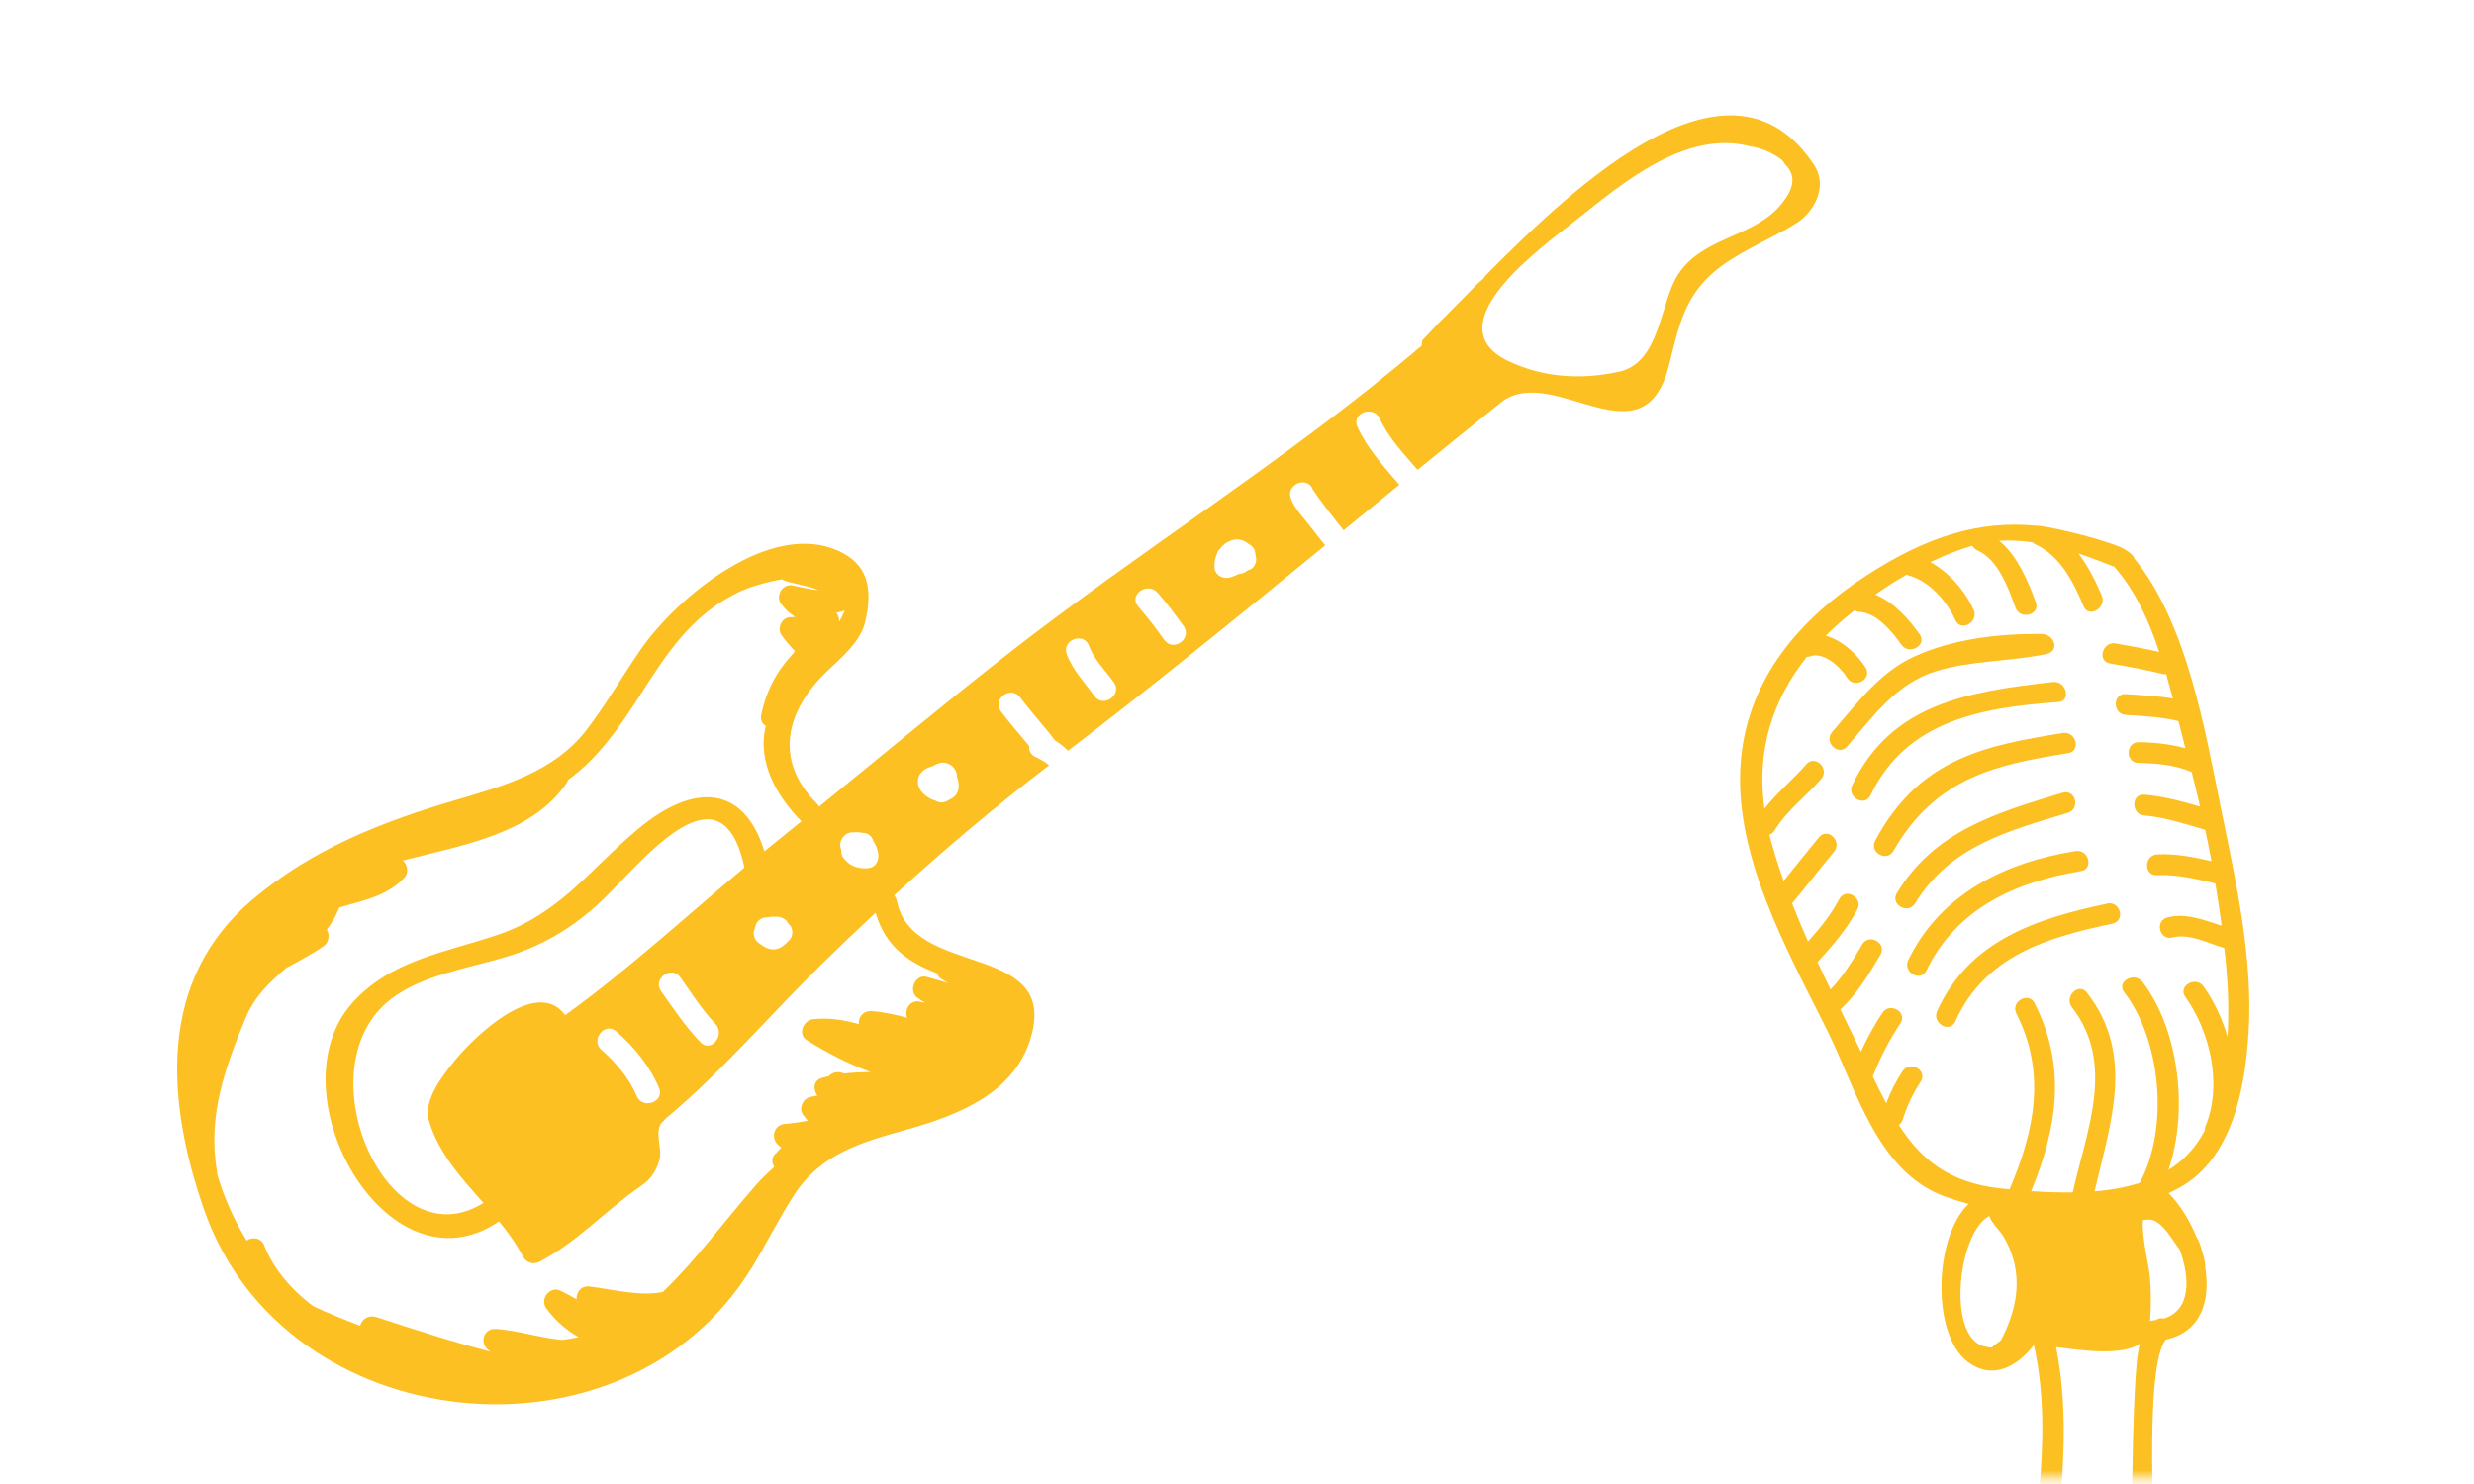 <svg width="270" height="162" viewBox="0 0 270 162" fill="none" xmlns="http://www.w3.org/2000/svg">
<mask id="mask0_2059_2769" style="mask-type:luminance" maskUnits="userSpaceOnUse" x="0" y="0" width="270" height="162">
<path d="M269.04 161.35H0L4.44 51.58L0 0H269.04L266.88 95.28L269.04 161.35Z" fill="white"/>
</mask>
<g mask="url(#mask0_2059_2769)">
<path d="M245.39 112.89C245.92 104.57 244.02 96.27 242.37 88.18C240.62 79.57 238.66 68.02 232.92 60.95C232.85 60.52 231.8 59.88 231.4 59.72C228.27 58.45 222.63 57.3 222.36 57.4C216.01 56.76 210.3 58.55 203.72 62.81C196.46 67.51 190.86 73.98 190.01 82.8C189.02 93.09 195 103.62 199.41 112.48C202.58 118.85 204.81 127.92 212.3 130.64C213.11 130.93 213.96 131.19 214.84 131.43C211.03 135.08 210.79 145.69 214.74 148.66C217.5 150.74 220.2 149.12 221.97 146.82C224.29 157.34 221.56 167.91 220.96 178.49C220.7 183.09 221.91 191.55 228.09 191.04C227.94 201.88 230.65 212.69 228.98 223.51C227.44 233.49 218.53 240.4 208.64 239.94C191.84 239.17 177.22 220.4 175.93 204.66C175.35 197.53 178.5 188.85 184.87 185.27C184.52 189.38 184.82 193.61 185.88 197.9C187.64 205.03 192.21 222.44 202.94 220.56C212.33 218.92 213.34 205.81 211.23 198.52C208.89 190.48 201.9 183.46 193.69 181.64C191.67 181.19 189.72 181.24 187.89 181.64C189 175.1 190.96 169.56 195.86 163.63C196.79 162.5 194.57 162.13 193.63 163.26C188.39 169.6 186.41 174.88 185.2 182.54C180.66 184.59 177.08 188.93 175.31 193.68C172.23 201.91 173.78 210.49 177.43 218.26C183.83 231.84 201.99 247.8 218.08 240.67C238.17 231.77 230.03 207.54 230.4 190.47C237.17 187.98 234.96 180.17 235.15 173.74C235.29 169.07 233.88 149.38 236.36 146.24C240.26 145.39 241.26 141.96 240.66 138.31C240.78 138.03 240.2 136 239.9 135.34C239.86 135.25 239.8 135.18 239.74 135.1C238.99 133.24 237.92 131.51 236.67 130.25C237.13 130.03 237.59 129.81 238.03 129.56C243.66 126.29 245.01 118.78 245.38 112.88L245.39 112.89ZM187.56 184.14C188.42 183.89 189.31 183.69 190.26 183.62C199.97 182.91 207.66 193.03 209.63 201.43C210.92 206.93 209.41 215.78 203.56 218.15C199.39 219.84 194.86 214.28 193.11 211.49C191.5 208.94 190.62 205.93 189.75 203.07C187.74 196.49 186.94 190.18 187.56 184.14ZM218.39 146.26C218.28 146.48 217.42 146.89 217.43 147.1C217.14 147.1 216.83 147.05 216.52 146.97C212.44 145.89 213.68 134.56 217.09 132.75C217.43 133.62 218.31 134.36 218.75 135.16C220.9 138.96 220.23 142.76 218.39 146.27V146.26ZM232.7 185.37C231.75 188.94 229.16 189.57 224.93 187.28C223.8 185.6 223.25 183.75 223.28 181.74C222.95 177.86 223.62 173.84 224.12 170.01C225.11 162.42 225.89 154.61 224.39 147.06C226.7 147.33 231.43 148.12 233.55 146.69C232.31 149.88 232.67 184.15 232.71 185.37H232.7ZM237.9 136.47C239.05 139.62 239.07 143.05 236.14 143.94C235.86 143.87 235.57 143.91 235.29 144.1C235.11 144.12 234.95 144.16 234.76 144.17C234.72 144.17 234.69 144.19 234.65 144.2C234.77 142.53 234.77 140.85 234.61 139.18C234.53 138.34 233.72 134.92 233.86 133.21C234.9 132.96 235.42 133.32 236.16 134.08C236.66 134.59 237.48 135.89 237.91 136.47H237.9ZM236.65 127.71C238.92 121.13 237.71 112.22 233.81 107.18C232.93 106.04 230.93 107.16 231.83 108.33C235.82 113.5 236.76 123.11 233.52 129.13C231.96 129.63 230.29 129.92 228.59 130.06C230.34 122.51 233.03 115.13 227.75 108.35C226.86 107.2 225.23 108.81 226.12 109.96C230.91 116.1 227.72 123.43 226.21 130.16C226.21 130.16 226.21 130.16 226.21 130.17C224.67 130.19 223.14 130.13 221.67 130.03C224.48 123.19 225.59 116.49 222.04 109.51C221.38 108.21 219.39 109.35 220.06 110.66C223.35 117.13 222.03 123.5 219.31 129.83C219.01 129.8 218.7 129.77 218.41 129.74C212.68 129.14 209.61 126.52 207.23 122.81C207.41 122.68 207.56 122.51 207.64 122.25C208.11 120.76 208.75 119.38 209.61 118.08C210.42 116.84 208.44 115.72 207.63 116.94C206.9 118.04 206.32 119.21 205.85 120.44C205.35 119.5 204.86 118.5 204.37 117.47C204.4 117.41 204.45 117.38 204.47 117.31C205.25 115.34 206.23 113.48 207.4 111.71C208.22 110.47 206.23 109.35 205.43 110.57C204.53 111.92 203.77 113.34 203.09 114.8C202.35 113.26 201.59 111.72 200.84 110.19C200.85 110.18 200.87 110.18 200.88 110.17C202.69 108.48 203.97 106.35 205.22 104.23C205.97 102.96 203.99 101.83 203.24 103.09C202.22 104.83 201.17 106.55 199.78 108.01C199.3 107.02 198.82 106.03 198.36 105.03C199.98 103.25 201.57 101.43 202.7 99.29C203.38 97.98 201.4 96.85 200.72 98.15C199.82 99.87 198.61 101.35 197.32 102.78C196.71 101.41 196.13 100.02 195.58 98.62C197.13 96.76 198.6 94.85 200.15 92.99C201.09 91.87 199.47 90.26 198.53 91.39C197.22 92.96 195.95 94.57 194.66 96.16C194.09 94.55 193.57 92.93 193.14 91.26C193.13 91.21 193.12 91.16 193.11 91.12C193.32 91.04 193.52 90.91 193.66 90.67C194.98 88.49 197.09 86.94 198.75 85.04C199.72 83.93 198.1 82.33 197.13 83.44C195.67 85.11 193.93 86.54 192.56 88.28C191.67 81.85 193.47 76.38 197.19 71.71C197.29 71.71 197.39 71.71 197.5 71.66C199.04 71.08 200.86 72.83 201.61 74.02C202.39 75.25 204.38 74.12 203.6 72.87C202.71 71.46 201.04 69.89 199.25 69.4C200.21 68.43 201.28 67.51 202.4 66.62C202.55 66.72 202.73 66.79 202.95 66.8C204.83 66.9 206.52 68.98 207.52 70.39C208.36 71.57 210.35 70.44 209.5 69.24C208.3 67.55 206.66 65.7 204.65 64.91C205.75 64.14 206.9 63.41 208.08 62.73C208.13 62.75 208.17 62.79 208.23 62.8C210.53 63.39 212.46 65.61 213.41 67.71C214.01 69.04 216 67.89 215.39 66.56C214.47 64.52 212.73 62.5 210.67 61.36C212.15 60.65 213.66 60.05 215.21 59.58C215.4 59.77 215.56 59.98 215.87 60.12C218.07 61.11 219.19 64.21 219.96 66.34C220.46 67.71 222.68 67.13 222.18 65.76C221.37 63.52 220.17 60.65 218.18 59.03C219.39 58.95 220.61 59.03 221.82 59.2C221.9 59.28 221.98 59.36 222.11 59.41C224.82 60.65 226.3 63.55 227.39 66.18C227.95 67.53 229.93 66.37 229.38 65.03C228.72 63.46 227.9 61.83 226.83 60.42C228.17 60.87 229.49 61.37 230.75 61.88C230.76 61.89 230.76 61.91 230.78 61.92C233.03 64.48 234.51 67.73 235.65 71.17C234.07 70.81 232.49 70.52 230.9 70.24C229.46 69.99 228.82 72.18 230.28 72.43C232.2 72.76 234.11 73.1 236 73.57C236.14 73.61 236.28 73.6 236.41 73.59C236.66 74.48 236.9 75.37 237.13 76.25C235.45 75.96 233.73 75.89 232.02 75.77C230.55 75.66 230.52 77.94 231.99 78.04C233.93 78.18 235.87 78.25 237.75 78.72C238 79.73 238.25 80.71 238.5 81.68C236.85 81.23 235.14 81.04 233.43 81.02C231.95 81 231.92 83.27 233.4 83.29C235.35 83.32 237.39 83.5 239.19 84.28C239.52 85.53 239.81 86.79 240.1 88.05C238.11 87.47 236.12 86.93 234.04 86.75C232.57 86.62 232.55 88.89 234.01 89.02C236.3 89.22 238.48 89.95 240.67 90.59C240.91 91.73 241.14 92.87 241.35 94.01C239.41 93.56 237.43 93.17 235.44 93.27C233.97 93.34 233.93 95.61 235.41 95.54C237.57 95.44 239.69 95.95 241.77 96.44C242.03 97.97 242.26 99.51 242.46 101.05C240.52 100.44 238.57 99.62 236.54 100.15C235.11 100.52 235.69 102.72 237.12 102.34C238.93 101.87 240.94 102.97 242.74 103.49C242.8 104.05 242.88 104.61 242.93 105.17C243.17 107.79 243.27 110.5 243.1 113.18C242.51 111.16 241.61 109.26 240.48 107.68C239.64 106.5 237.64 107.63 238.5 108.83C241.23 112.67 242.54 118.44 240.71 122.91C240.64 123.08 240.61 123.24 240.62 123.39C239.65 125.29 238.29 126.7 236.65 127.72V127.71Z" fill="#FDC022"/>
<path d="M222.79 69.2C218.03 69.17 213.14 69.76 208.98 71.64C205.12 73.38 202.68 76.78 199.96 79.89C198.99 81 200.61 82.6 201.58 81.49C204.47 78.17 206.92 74.61 211.33 73.26C215.19 72.08 219.41 72.23 223.36 71.39C224.81 71.08 224.25 69.21 222.78 69.2H222.79Z" fill="#FDC022"/>
<path d="M224.04 74.45C214.51 75.52 206.39 76.89 202.15 85.69C201.51 87.01 203.49 88.15 204.13 86.83C208.04 78.71 216.11 77.24 224.62 76.64C226.09 76.54 225.51 74.28 224.04 74.45Z" fill="#FDC022"/>
<path d="M225.12 80.02C216.83 81.36 209.49 82.71 204.66 91.75C203.96 93.05 205.91 94.16 206.64 92.89C211.3 84.76 218.06 83.45 225.7 82.22C227.16 81.98 226.57 79.79 225.12 80.02Z" fill="#FDC022"/>
<path d="M225.09 86.54C217.87 88.72 211.17 90.69 207.02 97.48C206.25 98.74 208.23 99.87 209 98.62C212.8 92.39 219.1 90.72 225.67 88.73C227.08 88.3 226.51 86.11 225.09 86.54Z" fill="#FDC022"/>
<path d="M226.5 92.91C218.83 94.14 211.79 97.55 208.26 104.8C207.62 106.12 209.6 107.26 210.24 105.94C213.52 99.18 219.97 96.25 227.08 95.1C228.54 94.87 227.95 92.67 226.5 92.91Z" fill="#FDC022"/>
<path d="M229.97 98.64C222.25 100.27 214.88 102.67 211.41 110.37C210.81 111.7 212.78 112.84 213.39 111.51C216.62 104.33 223.4 102.34 230.54 100.83C231.99 100.52 231.4 98.33 229.96 98.63L229.97 98.64Z" fill="#FDC022"/>
<path d="M82 138.48C83.63 135.81 84.99 133.02 86.7 130.39C89.63 125.9 94.13 124.67 98.97 123.31C104.65 121.72 110.92 119.28 112.59 112.95C115.26 102.8 99.51 106.78 97.88 98.34C97.83 98.09 97.72 97.9 97.58 97.74C103.02 92.77 108.64 88.02 114.5 83.54C114.23 83.32 113.95 83.13 113.65 82.96C113.65 82.96 113.63 82.96 113.62 82.95C113.44 82.85 113.26 82.74 113.07 82.66C112.48 82.41 112.27 81.92 112.32 81.44C111.3 80.17 110.2 78.96 109.23 77.65C108.23 76.3 110.34 74.79 111.34 76.13C112.54 77.75 113.92 79.22 115.13 80.82C115.65 81.15 116.13 81.53 116.57 81.95C126.08 74.67 135.37 67.11 144.63 59.53C144.07 58.86 143.53 58.17 143.01 57.48C142.3 56.56 141.26 55.51 140.87 54.39C140.32 52.81 142.75 51.9 143.3 53.49C143.27 53.41 143.72 54.11 143.9 54.35C144.37 54.99 144.85 55.63 145.34 56.25C145.77 56.79 146.19 57.35 146.63 57.89C148.65 56.23 150.68 54.57 152.71 52.92C151.03 50.93 149.25 49.02 148.14 46.61C147.45 45.09 149.88 44.19 150.58 45.7C151.55 47.82 153.18 49.53 154.71 51.29C157.79 48.78 160.88 46.28 163.99 43.79C169.72 39.74 179.39 50.9 182.16 39.83C183.27 35.38 183.9 31.95 187.9 29.02C190.41 27.19 193.34 26.04 195.97 24.42C198.01 23.16 199.53 20.34 197.97 17.99C188.95 4.35 172.47 19.63 162.09 30.11C162.01 30.27 161.89 30.43 161.72 30.57C161.53 30.72 161.36 30.88 161.18 31.04C159.56 32.68 158.13 34.16 156.91 35.35C156.37 35.94 155.82 36.52 155.26 37.1C155.18 37.3 155.15 37.51 155.17 37.72C140.72 50.05 124.31 60.14 109.37 71.87C102.63 77.17 96.04 82.65 89.39 88.06C89.33 87.95 89.27 87.84 89.17 87.74C84.33 82.93 85.86 77.5 90.24 73.3C91.81 71.79 93.96 70.05 94.45 67.78C95.15 64.62 94.94 61.87 91.84 60.3C84.21 56.43 73.75 65.37 69.94 70.88C67.89 73.84 66.14 76.93 63.93 79.78C60.46 84.24 54.94 85.82 49.76 87.33C41.68 89.7 34.08 92.7 27.58 98.18C17.13 106.99 18.14 120.15 22.25 132C30.97 157.14 68.21 160.96 82 138.45V138.48ZM171.95 24.07C177.11 19.97 183.99 14.13 190.98 15.97C192.17 16.16 193.32 16.6 194.37 17.39C194.56 17.53 194.68 17.7 194.75 17.87C196.19 19.25 195.68 20.74 194.35 22.35C191.34 25.99 185.77 25.8 183.08 30.05C181.16 33.09 181.19 39.57 176.73 40.57C172.61 41.48 168.44 41.24 164.6 39.41C156.25 35.42 168.77 26.6 171.94 24.08L171.95 24.07ZM78.07 111.76C79.21 112.96 77.59 114.99 76.44 113.78C74.81 112.07 73.52 110.13 72.15 108.21C71.18 106.85 73.28 105.33 74.25 106.69C75.47 108.41 76.6 110.22 78.06 111.75L78.07 111.76ZM71.92 118.74C72.58 120.28 70.14 121.18 69.49 119.65C68.66 117.7 67.24 116 65.65 114.62C64.39 113.52 66.01 111.5 67.27 112.6C69.22 114.3 70.9 116.36 71.92 118.75V118.74ZM86.18 102.59C85.7 103.07 85.23 103.59 84.51 103.64C83.82 103.69 83.27 103.28 82.75 102.9C82.33 102.59 82.09 101.84 82.38 101.36C82.38 101.36 82.39 101.35 82.39 101.34C82.46 100.7 82.95 100.1 83.74 100.14C84.06 100.05 84.42 100.08 84.74 100.07C85.3 100.07 85.8 100.33 86.03 100.81C86.09 100.88 86.16 100.94 86.22 101.01C86.56 101.41 86.56 102.2 86.18 102.58V102.59ZM94.73 94.78C93.81 94.85 92.87 94.61 92.29 93.92C91.95 93.66 91.76 93.19 91.81 92.76C91.39 91.93 92.16 90.67 93.28 90.88C93.3 90.88 93.31 90.88 93.33 90.88C93.15 90.83 93.2 90.88 93.41 90.85C93.56 90.85 93.71 90.85 93.86 90.87C93.92 90.87 93.98 90.89 94.05 90.91C94.47 90.9 94.85 91.04 95.13 91.42C95.22 91.54 95.28 91.69 95.32 91.84C95.57 92.17 95.72 92.59 95.82 93.03C96 93.81 95.65 94.71 94.73 94.77V94.78ZM101.76 83.65C101.88 83.58 102 83.52 102.12 83.46C102.19 83.42 102.27 83.4 102.35 83.37C102.39 83.35 102.43 83.33 102.48 83.32C102.55 83.3 102.6 83.31 102.66 83.29C102.71 83.28 102.76 83.25 102.81 83.25C102.83 83.25 102.85 83.25 102.87 83.25C102.99 83.25 103.1 83.26 103.22 83.29C103.87 83.42 104.36 83.96 104.44 84.64C104.44 84.68 104.44 84.73 104.44 84.78C104.69 85.51 104.76 86.36 104.19 86.92C103.99 87.11 103.76 87.24 103.52 87.34C103.02 87.7 102.46 87.67 102.05 87.38C101.92 87.34 101.78 87.31 101.66 87.25C100.96 86.91 100.22 86.29 100.18 85.44C100.13 84.41 100.89 83.87 101.76 83.65ZM134.36 58.99C135.1 58.75 135.77 58.95 136.26 59.38C136.68 59.58 136.98 59.96 136.99 60.42C136.99 60.46 137.01 60.48 137.02 60.52C137.02 60.55 137.01 60.58 137.02 60.61C137.05 60.71 137.08 60.81 137.09 60.92C137.15 61.33 136.93 61.88 136.56 62.1C136.43 62.18 136.28 62.23 136.13 62.27C136.09 62.31 136.06 62.35 136.01 62.39C135.75 62.57 135.47 62.64 135.17 62.67C134.88 62.82 134.58 62.93 134.28 63.03C133.5 63.27 132.59 62.81 132.54 61.94C132.51 61.46 132.59 60.98 132.78 60.54C132.83 60.3 132.94 60.08 133.14 59.91C133.44 59.5 133.85 59.17 134.37 59.01L134.36 58.99ZM126.32 64.69C127.35 65.84 128.26 67.09 129.17 68.34C130.15 69.7 128.05 71.22 127.07 69.86C126.16 68.61 125.25 67.37 124.22 66.21C123.11 64.96 125.22 63.46 126.32 64.69ZM118.85 70.51C119.38 71.97 120.65 73.23 121.55 74.47C122.54 75.82 120.43 77.34 119.45 75.99C118.4 74.55 117.04 73.12 116.42 71.42C115.85 69.85 118.28 68.94 118.86 70.51H118.85ZM81.25 94.7C74.78 100.11 68.46 105.93 61.68 110.82C58.64 106.63 51.92 112.97 49.59 115.83C48.31 117.4 46.17 120.12 46.81 122.33C47.85 125.89 50.34 128.58 52.76 131.32C42.29 137.87 32.95 116.62 42.63 109.09C46.02 106.45 51.1 105.7 55.13 104.49C58.97 103.34 62.15 101.5 65.13 98.83C69.41 95.02 78.59 82.41 81.24 94.69L81.25 94.7ZM92.19 66.64C92.04 67.02 91.84 67.44 91.57 67.91C91.62 67.55 91.5 67.19 91.26 66.89C91.57 66.84 91.88 66.75 92.19 66.64ZM62.94 141.84C62.35 141.52 61.77 141.19 61.18 140.9C60.01 140.33 58.88 141.81 59.62 142.82C60.63 144.21 61.82 145.2 63.16 145.98C62.56 146.09 61.96 146.19 61.36 146.27C59 146.06 56.67 145.27 54.2 145.07C52.66 144.95 52.26 146.77 53.49 147.52C53.52 147.54 53.55 147.55 53.58 147.57C49.37 146.48 45.23 145.14 41.08 143.78C40.22 143.5 39.46 144.04 39.31 144.73C37.59 144.06 35.87 143.39 34.2 142.6C31.8 140.82 29.81 138.46 28.85 135.98C28.5 135.07 27.53 135.01 26.91 135.42C25.77 133.54 24.83 131.56 24.12 129.51C23.96 129.06 23.83 128.6 23.69 128.14C23.69 128.06 23.71 128 23.69 127.91C22.63 121.88 24.53 116.64 26.8 111.14C27.79 108.74 29.5 107.14 31.28 105.64C32.71 104.87 34.13 104.12 35.35 103.26C35.9 102.87 35.99 102.02 35.67 101.47C36.19 100.78 36.65 100.02 36.99 99.16C36.99 99.14 36.99 99.11 37 99.09C37.2 99.03 37.39 98.95 37.6 98.9C40.03 98.22 42.41 97.67 44.16 95.78C44.63 95.27 44.48 94.37 43.96 93.94C50.77 92.2 58.1 90.99 61.86 85.45C61.93 85.35 61.95 85.24 61.99 85.14C65.18 82.84 67.49 79.56 69.65 76.21C72.73 71.42 75.38 67.17 80.61 64.64C81.7 64.11 83.49 63.56 85.35 63.24C85.4 63.27 85.44 63.3 85.49 63.33C86.52 63.74 88.12 63.9 89.35 64.43C88.4 64.35 87.45 64.09 86.49 63.91C85.39 63.7 84.59 65.04 85.25 65.93C85.7 66.53 86.21 66.98 86.78 67.35C86.6 67.35 86.41 67.37 86.24 67.37C85.26 67.43 84.76 68.64 85.33 69.39C85.78 70 86.24 70.55 86.74 71.07C86.69 71.14 86.64 71.22 86.59 71.3C84.82 73.2 83.63 75.33 83.08 78.02C82.96 78.61 83.2 79.03 83.58 79.25C83.58 79.29 83.56 79.32 83.55 79.36C82.63 83.26 84.85 87.02 87.46 89.66C86.46 90.47 85.47 91.28 84.47 92.08C84.12 92.36 83.77 92.66 83.42 92.94C81.21 85.7 75.75 85.42 69.73 90.42C64.44 94.81 61.14 99.77 54.21 102.09C48.54 103.99 42.61 104.83 38.45 109.48C29.7 119.27 42.26 141.66 54.46 133.33C55.43 134.51 56.32 135.74 57.02 137.08C57.44 137.88 58.19 138.11 58.98 137.69C63.04 135.53 66.11 132.12 69.87 129.53C71.02 128.74 71.58 127.93 71.97 126.61C72.34 125.37 71.24 123.26 72.43 122.36C72.53 122.28 72.59 122.19 72.66 122.1C78.73 117.05 84 110.82 89.63 105.3C91.59 103.38 93.56 101.5 95.56 99.63C96.62 103.35 99.15 105.05 102.26 106.25C102.33 106.46 102.44 106.66 102.65 106.8C102.92 106.99 103.21 107.15 103.49 107.32C102.7 107.08 101.91 106.84 101.12 106.64C99.87 106.32 99.09 108.18 100.11 108.91C100.39 109.11 100.68 109.29 100.97 109.47C100.77 109.43 100.56 109.38 100.36 109.34C99.27 109.13 98.68 110.27 98.99 111.1C97.73 110.77 96.46 110.47 95.16 110.38C94.19 110.31 93.64 111.07 93.73 111.8C92.12 111.34 90.47 111.07 88.71 111.26C87.69 111.38 87.03 112.91 88.03 113.54C90.2 114.9 92.56 116.13 95.01 117.03C94.05 117.04 93.09 117.08 92.13 117.19C92.05 117.17 91.96 117.14 91.88 117.11C91.29 116.92 90.77 117.13 90.44 117.49C90.2 117.55 89.95 117.59 89.71 117.67C88.72 117.96 88.73 118.95 89.21 119.6C88.76 119.67 88.42 119.74 88.27 119.8C87.52 120.09 87.16 121.09 87.68 121.75C87.87 121.99 88.02 122.18 88.16 122.35C87.31 122.51 86.46 122.63 85.6 122.7C84.44 122.83 84.09 124.24 84.92 124.98C85.04 125.08 85.15 125.18 85.27 125.29C85.04 125.52 84.82 125.75 84.59 125.98C84.18 126.4 84.23 126.94 84.49 127.38C83.79 128.02 83.11 128.68 82.47 129.4C78.93 133.44 76.06 137.46 72.35 141.03C70.01 141.54 67.32 140.84 64.37 140.44C63.44 140.31 62.86 141.08 62.93 141.85L62.94 141.84Z" fill="#FDC022"/>
</g>
</svg>

